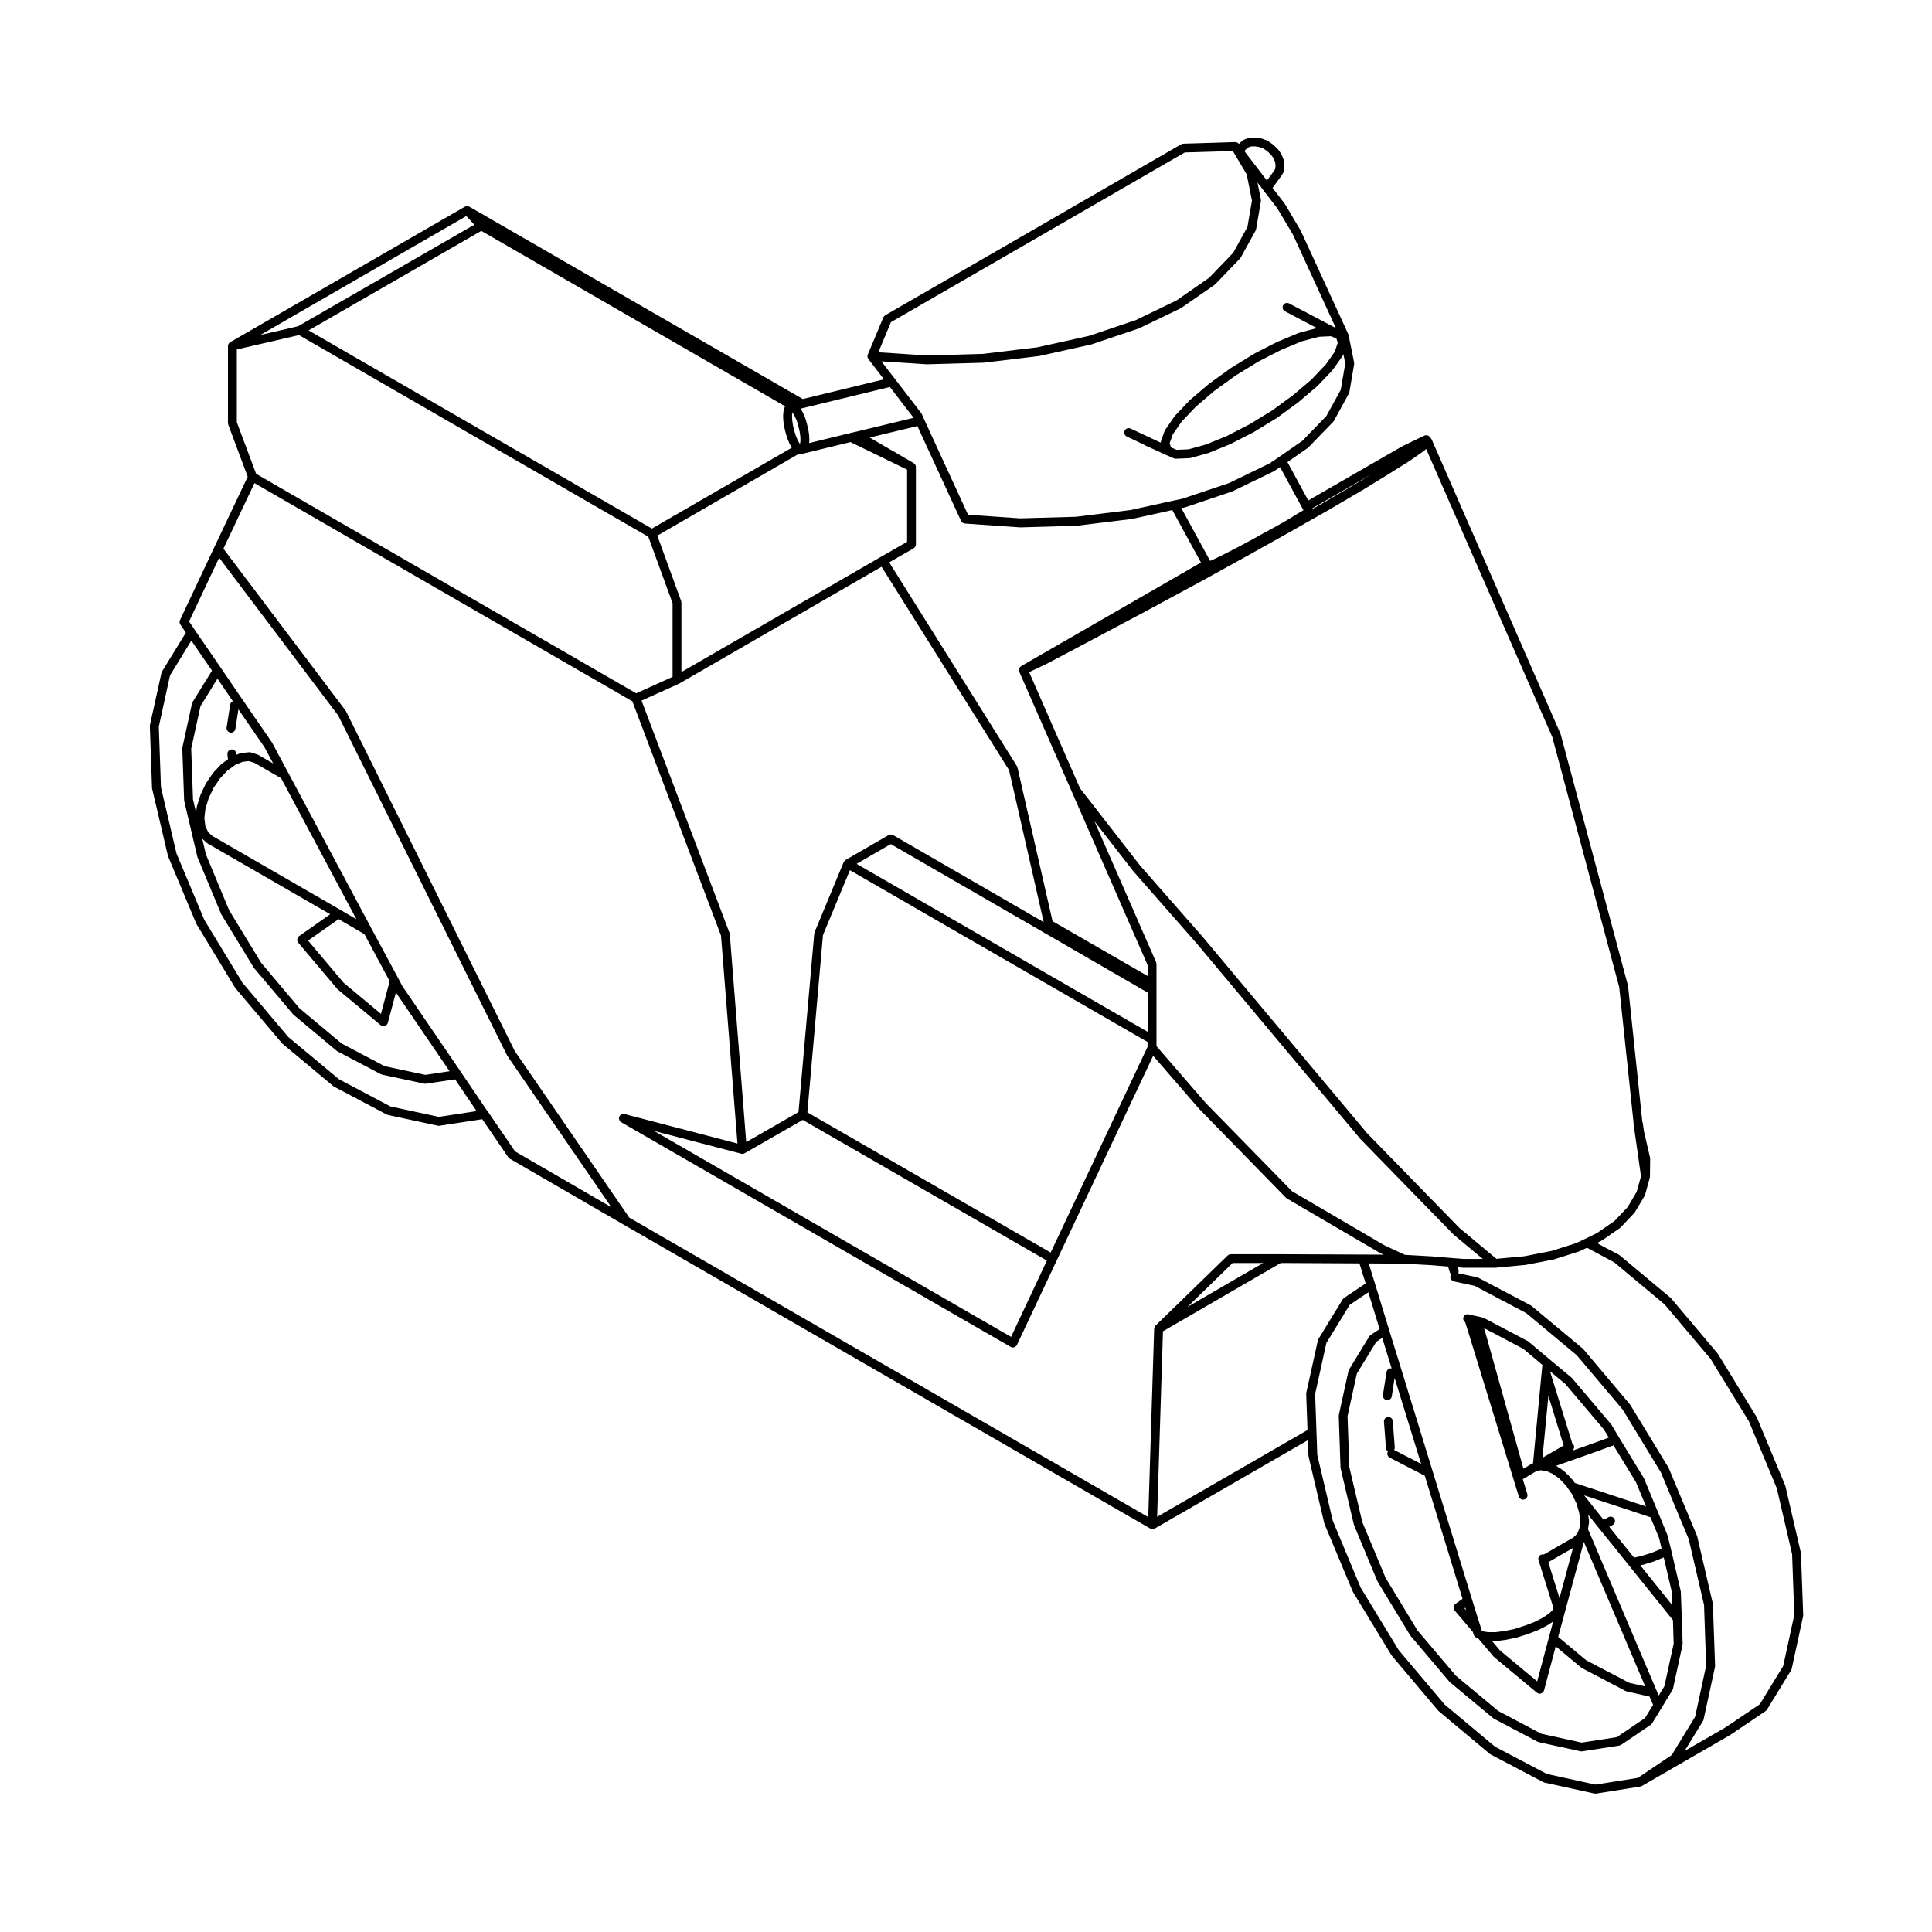 <?xml version="1.0" encoding="UTF-8"?>
<!-- Uploaded to: ICON Repo, www.svgrepo.com, Generator: ICON Repo Mixer Tools -->
<svg fill="#000000" width="800px" height="800px" version="1.1" viewBox="144 144 512 512" xmlns="http://www.w3.org/2000/svg">
 <path d="m184.32 352.97c0.012 0.039-0.012 0.086 0.012 0.109l4.164 17.695c0.012 0.031 0.02 0.07 0.039 0.105 0.012 0.02 0.012 0.055 0.02 0.082l7.449 17.797c0.012 0.023 0.031 0.023 0.039 0.055 0.02 0.031 0.02 0.07 0.039 0.105l10.191 16.793c0.012 0.012 0.039 0.02 0.051 0.051 0.031 0.035 0.039 0.07 0.059 0.102l12.309 14.566c0.02 0.031 0.051 0.051 0.07 0.07 0.039 0.031 0.039 0.066 0.082 0.09l13.559 11.305c0.039 0.02 0.09 0.039 0.125 0.059 0.031 0.023 0.059 0.051 0.09 0.07l13.887 7.34c0.039 0.031 0.07 0.004 0.105 0.031 0.082 0.02 0.125 0.059 0.195 0.082l13.195 2.84c0.09 0.02 0.156 0.039 0.246 0.039h0.012c0.051 0 0.117-0.016 0.168-0.02l11.375-1.734 6.906 10.105c0 0.012 0.012 0.012 0.02 0.02 0.102 0.125 0.215 0.246 0.363 0.336l30.258 17.527 139.48 80.488c0.012 0.016 0.031 0.012 0.051 0.016 0.145 0.086 0.309 0.133 0.492 0.141h0.039 0.012c0.176 0 0.352-0.059 0.516-0.133 0.02-0.012 0.039-0.012 0.059-0.023h0.012l40.602-23.418 0.145 4.121c0 0.039 0.02 0.082 0.031 0.105 0 0.047-0.012 0.074 0 0.117l4.172 17.695c0 0.035 0.031 0.07 0.031 0.102 0.02 0.023 0.02 0.066 0.031 0.09l7.453 17.84c0.012 0.02 0.031 0.031 0.039 0.051 0.02 0.031 0.02 0.082 0.039 0.105l10.191 16.746c0.012 0.02 0.039 0.031 0.059 0.051 0.02 0.031 0.031 0.066 0.051 0.102l12.289 14.566c0.031 0.031 0.051 0.031 0.082 0.059 0.031 0.02 0.051 0.059 0.082 0.09l13.523 11.305c0.031 0.035 0.082 0.051 0.117 0.07 0.031 0.02 0.051 0.047 0.082 0.07l13.945 7.336c0.031 0.016 0.082 0.016 0.117 0.035 0.059 0.016 0.105 0.059 0.176 0.082l13.254 2.902c0.082 0.02 0.168 0.031 0.258 0.031 0.059 0 0.117-0.012 0.188-0.012l11.707-1.859c0.125-0.016 0.238-0.074 0.332-0.121 0.02-0.004 0.051 0 0.07-0.016l23.34-13.473c0.02-0.004 0.031-0.02 0.051-0.031 0.012 0 0.02 0 0.031-0.012l9.395-6.344c0.137-0.098 0.246-0.211 0.332-0.348 0-0.004 0.012-0.004 0.02-0.004l6.422-10.5 0.012-0.012c0.012-0.016 0.012-0.035 0.02-0.047 0.051-0.105 0.102-0.207 0.125-0.312l3.012-13.906c0.012-0.039 0-0.09 0.012-0.145 0-0.051 0.02-0.09 0.02-0.137l-0.59-16.363c0-0.051-0.02-0.086-0.031-0.117 0-0.039 0.012-0.082 0-0.105l-4.109-17.688c-0.012-0.035-0.031-0.066-0.039-0.102-0.012-0.031-0.012-0.066-0.031-0.09l-7.441-17.855c-0.012-0.031-0.031-0.051-0.051-0.074-0.012-0.035-0.012-0.074-0.031-0.098l-10.254-16.73c-0.02-0.035-0.039-0.039-0.059-0.066-0.012-0.035-0.02-0.059-0.051-0.082l-12.297-14.586c-0.02-0.031-0.051-0.039-0.082-0.059-0.02-0.031-0.039-0.059-0.059-0.086l-13.512-11.297c-0.039-0.023-0.082-0.035-0.117-0.059-0.035-0.023-0.059-0.047-0.102-0.082l-5.371-2.836-0.145-0.43 0.906-0.453c0.039-0.023 0.051-0.047 0.09-0.074 0.012 0 0.039 0 0.059-0.012l4.742-3.266c0.039-0.039 0.059-0.07 0.102-0.105 0.02-0.023 0.059-0.039 0.09-0.066l3.652-3.859c0.039-0.031 0.059-0.09 0.09-0.125 0.012-0.031 0.039-0.051 0.059-0.09l2.551-4.273c0.039-0.07 0.039-0.141 0.07-0.215 0-0.031 0.039-0.039 0.051-0.07l1.258-4.535c0.012-0.051 0-0.105 0.012-0.156s0.031-0.102 0.031-0.145l0.051-4.742c0-0.066-0.012-0.09-0.012-0.141-0.02-0.055 0-0.098-0.02-0.141l-1.613-6.977-0.309-2.168c-0.012-0.02-0.031-0.051-0.039-0.082-0.012-0.031 0-0.066-0.012-0.09l-0.082-0.277-3.777-35.906c0-0.023-0.031-0.051-0.039-0.09 0-0.031 0.012-0.055 0-0.09l-17.801-66.477c0-0.031-0.02-0.055-0.031-0.082-0.012-0.039-0.012-0.059-0.031-0.098l-34.113-77.949c-0.02-0.047-0.051-0.082-0.082-0.117-0.02-0.047-0.031-0.09-0.059-0.133l-0.371-0.465c-0.02-0.035-0.059-0.055-0.082-0.086-0.059-0.059-0.117-0.105-0.188-0.156-0.059-0.039-0.117-0.082-0.188-0.105-0.059-0.031-0.125-0.051-0.195-0.07-0.09-0.023-0.156-0.031-0.238-0.031-0.07-0.012-0.137 0-0.195 0.004-0.102 0.02-0.168 0.035-0.246 0.066-0.051 0.012-0.082 0.012-0.105 0.031l-5.805 2.797c-0.012 0.012-0.031 0.031-0.039 0.031-0.012 0.004-0.031 0.004-0.051 0.016l-24.879 14.34-5.523-10.16 5.422-3.777c0.031-0.02 0.039-0.055 0.07-0.082 0.031-0.039 0.07-0.039 0.102-0.07l6.555-6.766c0.039-0.055 0.07-0.109 0.105-0.176 0.02-0.023 0.051-0.035 0.07-0.066l3.953-7.238c0.031-0.035 0.031-0.066 0.039-0.109 0.039-0.082 0.082-0.156 0.102-0.258l1.258-7.359 0.012-0.039c0-0.059-0.012-0.125-0.012-0.191 0-0.086 0.012-0.152 0-0.227l-1.477-7.344c-0.02-0.051-0.039-0.09-0.059-0.125-0.012-0.051-0.012-0.098-0.031-0.125l-12.574-27.367c-0.012-0.012-0.02-0.023-0.031-0.051-0.02-0.02-0.02-0.051-0.031-0.059l-4.172-7.023c-0.02-0.016-0.039-0.023-0.051-0.039-0.012-0.031-0.02-0.055-0.031-0.07l-3.16-4.109 2.066-2.828c0-0.016 0-0.02 0.012-0.031 0.012-0.012 0.012-0.012 0.02-0.012l0.629-0.953c0.012-0.004 0.012-0.004 0.012-0.016 0.07-0.102 0.105-0.227 0.137-0.332 0.012-0.031 0.031-0.051 0.031-0.09l0.215-1.219c0.02-0.051-0.012-0.102 0-0.145 0-0.059 0.031-0.102 0.02-0.156l-0.117-1.254c0-0.066-0.02-0.105-0.031-0.16-0.02-0.039-0.02-0.09-0.02-0.141l-0.492-1.324c-0.012-0.039-0.051-0.09-0.07-0.125-0.02-0.051-0.039-0.102-0.059-0.141l-0.848-1.215c-0.02-0.031-0.059-0.051-0.09-0.082-0.02-0.035-0.039-0.074-0.07-0.102l-1.113-1.062c-0.012-0.023-0.051-0.023-0.07-0.039-0.031-0.023-0.031-0.047-0.059-0.07l-1.258-0.887c-0.039-0.031-0.09-0.039-0.137-0.066-0.039-0.023-0.082-0.055-0.125-0.086l-1.367-0.52c-0.051-0.023-0.09-0.023-0.137-0.023-0.031-0.012-0.07-0.039-0.105-0.051l-1.426-0.207c-0.039-0.02-0.09 0-0.117 0-0.039 0-0.07-0.02-0.105-0.02l-1.328 0.059c-0.051 0-0.117 0.02-0.176 0.051-0.059 0.004-0.117 0-0.168 0.02l-1.16 0.422c-0.07 0.02-0.125 0.07-0.188 0.105-0.059 0.035-0.125 0.059-0.188 0.105l-0.906 0.801c-0.031 0.023-0.051 0.066-0.07 0.09-0.02 0.016-0.039 0.035-0.051 0.039l-0.012-0.004c-0.039-0.051-0.09-0.074-0.125-0.105-0.059-0.07-0.105-0.117-0.168-0.156-0.07-0.051-0.137-0.082-0.215-0.105-0.07-0.02-0.125-0.051-0.195-0.066-0.059-0.016-0.125-0.016-0.188-0.016-0.031-0.012-0.051-0.02-0.09-0.02l-13.73 0.422c-0.012 0-0.039 0.012-0.051 0.012-0.09 0.004-0.145 0.031-0.238 0.047-0.082 0.023-0.145 0.047-0.207 0.074-0.02 0.012-0.051 0.012-0.059 0.016l-78.473 45.328c-0.039 0.02-0.07 0.07-0.105 0.102-0.059 0.051-0.117 0.09-0.168 0.141-0.059 0.066-0.102 0.137-0.145 0.211-0.012 0.031-0.051 0.055-0.07 0.105l-4.121 9.871c-0.012 0.051-0.012 0.102-0.031 0.145-0.012 0.059-0.039 0.125-0.051 0.188v0.051 0.039c0 0.059 0.02 0.109 0.02 0.176 0.012 0.07 0.012 0.125 0.031 0.188 0.012 0.039 0.02 0.055 0.031 0.09 0.02 0.059 0.059 0.105 0.09 0.168 0.031 0.039 0.031 0.082 0.07 0.125l4.121 5.371-21.504 5.223-88.375-50.984c-0.012-0.004-0.031-0.004-0.051-0.02-0.039-0.02-0.09-0.035-0.137-0.051-0.059-0.02-0.117-0.035-0.168-0.059-0.051 0-0.09-0.012-0.137-0.012-0.039-0.012-0.09 0-0.125 0-0.059 0.012-0.117 0.012-0.176 0.012-0.051 0.012-0.09 0.031-0.137 0.039-0.039 0.02-0.082 0.035-0.125 0.059-0.039 0.012-0.07 0.012-0.102 0.031l-62.211 35.918c-0.02 0.012-0.031 0.023-0.051 0.039-0.039 0.023-0.09 0.059-0.117 0.09-0.039 0.051-0.082 0.082-0.117 0.125-0.039 0.039-0.07 0.07-0.09 0.098-0.031 0.055-0.051 0.086-0.07 0.125-0.02 0.051-0.051 0.105-0.07 0.16-0.012 0.039-0.031 0.082-0.039 0.117-0.02 0.059-0.02 0.105-0.02 0.156 0 0.035-0.02 0.07-0.02 0.102v20.445c0 0.066 0.031 0.137 0.051 0.203 0.012 0.074 0 0.137 0.031 0.207l5.152 13.793-8.879 18.727-9.074 19.27c-0.031 0.047-0.02 0.086-0.039 0.133-0.031 0.082-0.051 0.156-0.059 0.242v0.207c0.012 0.086 0.02 0.152 0.039 0.23 0.02 0.07 0.059 0.137 0.102 0.211 0.02 0.051 0.02 0.102 0.051 0.125l1.465 2.176-6.309 10.289c-0.031 0.059-0.039 0.121-0.07 0.188-0.02 0.066-0.059 0.105-0.082 0.168l-3.066 13.898c0 0.051 0.012 0.098 0 0.152 0 0.051-0.02 0.09-0.012 0.137l0.578 16.383c0.012 0.027 0.016 0.066 0.027 0.102zm305.87 160.12c-0.012 0.066 0 0.109 0 0.16 0 0.039-0.031 0.086-0.031 0.141l0.344 9.586-39.852 22.992 1.547-49.16 31.223-18.105 20.844 0.105 1.652 5.316-5.727 3.84v0.012c-0.07 0.039-0.117 0.105-0.168 0.168-0.051 0.059-0.117 0.105-0.168 0.168 0 0.004-0.012 0.004-0.012 0.016l-6.434 10.516c-0.039 0.055-0.039 0.117-0.07 0.176-0.031 0.066-0.059 0.109-0.082 0.176zm-31.508-22.73 11.965-11.645h8.098zm119.35 124.8-11.246 1.773-12.883-2.828-13.688-7.203-13.352-11.168-12.172-14.414-10.105-16.602-7.371-17.664-4.121-17.488-0.207-5.961-0.363-10.152 2.984-13.559 6.207-10.125 4.914-3.293 2.984 9.742-2.371 1.57c-0.012 0-0.02 0.004-0.031 0.02-0.059 0.035-0.105 0.102-0.156 0.156-0.059 0.059-0.117 0.105-0.156 0.168 0 0.016-0.02 0.016-0.02 0.023l-5.379 8.82c-0.039 0.051-0.039 0.109-0.07 0.176-0.02 0.059-0.07 0.105-0.07 0.176l-2.539 11.621c-0.02 0.047 0 0.098-0.012 0.145s-0.031 0.098-0.02 0.137l0.465 13.738c0 0.039 0.031 0.074 0.031 0.105 0.012 0.047 0 0.07 0.012 0.125l3.481 14.781c0.012 0.031 0.031 0.059 0.039 0.102 0.012 0.02 0.012 0.059 0.02 0.09l6.227 14.941c0.012 0.023 0.039 0.031 0.051 0.047 0.012 0.035 0.012 0.082 0.039 0.105l8.551 14.098c0.012 0.023 0.039 0.023 0.059 0.051 0.02 0.039 0.02 0.074 0.051 0.105l10.293 12.148c0.031 0.023 0.051 0.035 0.082 0.059 0.02 0.023 0.039 0.055 0.059 0.086l11.426 9.508c0.031 0.031 0.082 0.051 0.117 0.066 0.02 0.023 0.051 0.066 0.09 0.082l11.613 6.121c0.039 0.023 0.082 0.016 0.117 0.023 0.059 0.031 0.117 0.07 0.188 0.09l11.078 2.418c0.082 0.02 0.168 0.023 0.246 0.023h0.012c0.059 0 0.105-0.004 0.188-0.016l9.801-1.523c0.176-0.035 0.332-0.086 0.473-0.18 0 0 0.012 0 0.02-0.016l7.871-5.332c0.137-0.102 0.246-0.215 0.332-0.352 0-0.012 0-0.012 0.012-0.012l2.578-4.223 2.785-4.574h0.012l0.012-0.02c0-0.02 0-0.039 0.02-0.07 0.051-0.09 0.102-0.188 0.125-0.293l2.527-11.629c0.012-0.051 0-0.09 0-0.137 0-0.047 0.031-0.098 0.031-0.141l-0.227-6.766v-0.004l-0.258-6.961c0-0.047-0.02-0.082-0.02-0.117-0.02-0.031 0-0.07 0-0.105l-2.551-10.938v-0.012-0.012l-0.965-3.828c-0.012-0.031-0.031-0.059-0.039-0.082-0.012-0.035-0.012-0.059-0.012-0.098l-2.488-6.027-3.699-8.918c-0.012-0.031-0.031-0.055-0.051-0.082-0.02-0.023-0.02-0.059-0.039-0.082l-6.492-10.621-2.047-3.422c-0.02-0.023-0.051-0.051-0.082-0.082-0.012-0.031-0.012-0.051-0.039-0.074l-10.344-12.207c-0.02-0.035-0.059-0.039-0.082-0.07-0.031-0.02-0.031-0.059-0.07-0.07l-5.699-4.75-5.648-4.75c-0.039-0.023-0.082-0.047-0.105-0.059-0.039-0.023-0.07-0.059-0.102-0.082l-11.621-6.133c-0.051-0.02-0.102-0.02-0.137-0.039-0.051-0.016-0.102-0.051-0.137-0.059l-1.113-0.258c-0.012-0.016-0.02 0-0.02 0-0.012-0.016-0.012-0.016-0.012-0.02l-2.262-0.465-0.258-0.09c-0.621-0.195-1.281 0.137-1.477 0.746-0.176 0.516 0.051 1.043 0.473 1.328l1.152 3.715v0.004l11.574 37.66 1.477 4.801c0.168 0.504 0.621 0.832 1.125 0.832 0.117 0 0.238-0.016 0.344-0.051 0.621-0.191 0.973-0.852 0.777-1.48l-1.199-3.883 0.02-0.012c0-0.004 0.012-0.004 0.012-0.016 0-0.012 0.02 0 0.02-0.012l3.25-1.934 0.395-0.117h0.012 0.012l0.906-0.297 1.055 0.125 0.516 0.09 0.266 0.07 0.898 0.422h0.02c0.012 0.004 0.02 0.02 0.02 0.02l0.473 0.195 0.227 0.203c0.031 0.016 0.059 0.016 0.082 0.031 0.02 0.023 0.02 0.047 0.051 0.051l1.004 0.664 0.484 0.387 0.352 0.359 0.953 1.004 0.012 0.012c0.012 0 0.012 0.004 0.012 0.004l0.484 0.484 0.246 0.414c0.012 0.016 0.02 0.016 0.039 0.031 0 0.02 0.012 0.035 0.012 0.055l1.258 1.754 1.18 2.519 0.691 2.449 0.289 2.254-0.266 1.91-0.598 1.371-0.984 0.945-7.856 4.527c-0.188-0.055-0.414-0.07-0.621 0.012-0.621 0.203-0.945 0.867-0.746 1.48l0.102 0.316 3.738 11.996 0.102 0.402-0.215 0.492-0.926 0.926-1.723 1.141-2.156 1.102-2.57 0.973-2.695 0.871-2.637 0.543-2.418 0.309h-1.996l-1.27-0.207-0.402-0.238-0.137-0.484c0-0.004 0-0.004-0.012-0.02v-0.02l-2.43-7.758-10.41-33.902-9.18-29.844-2.383-7.691v-0.012l-3.688-12.09-1.691-5.453 9.25 0.059 7.391 0.406 4.379 0.359 0.504 1.621c0.07 0.191 0.195 0.328 0.332 0.465-0.07 0.086-0.125 0.18-0.168 0.297-0.207 0.609 0.125 1.281 0.746 1.48l0.312 0.109c0.02 0 0.051 0 0.07 0.012s0.031 0.012 0.059 0.02l5.223 1.129 13.637 7.211 13.391 11.16 12.184 14.426 10.098 16.594 7.379 17.68 4.074 17.48 0.559 16.098-2.934 13.559-6.195 10.133zm-66.539-100.12c0.059 0.016 0.117 0.016 0.188 0.016 0.559 0 1.055-0.414 1.152-0.992l0.754-4.887 7.019 22.758-7.152-3.688c0.117-0.203 0.207-0.422 0.176-0.66l-0.523-6.977c-0.051-0.648-0.609-1.133-1.258-1.094-0.648 0.051-1.133 0.621-1.082 1.258l0.527 6.977c0.02 0.387 0.246 0.707 0.551 0.898-0.02 0.012-0.039 0.031-0.059 0.059-0.297 0.578-0.07 1.281 0.516 1.582l9.281 4.793 10.004 32.613-1.898 1.367c-0.02 0.004-0.02 0.031-0.039 0.031-0.012 0.02-0.031 0.02-0.039 0.039-0.051 0.031-0.082 0.09-0.117 0.125-0.051 0.074-0.105 0.117-0.145 0.188-0.031 0.07-0.051 0.141-0.07 0.215-0.02 0.07-0.059 0.125-0.059 0.215-0.012 0.074 0 0.137 0 0.207 0.012 0.086 0.012 0.16 0.031 0.227 0.02 0.07 0.059 0.152 0.09 0.215 0.031 0.059 0.039 0.117 0.082 0.172 0.012 0.004 0.031 0.016 0.039 0.023 0.012 0.02 0.012 0.031 0.02 0.051l4.852 5.727 0.195 0.691c0 0.012 0.012 0.012 0.012 0.023 0.059 0.203 0.195 0.387 0.371 0.543 0.02 0.031 0.059 0.055 0.09 0.07 0.02 0.031 0.039 0.051 0.07 0.07l0.828 0.484 3.883 4.59c0.02 0.035 0.051 0.047 0.07 0.055 0.031 0.039 0.051 0.07 0.082 0.102l11.355 9.445c0 0.012 0.012 0.012 0.02 0.012 0.031 0.023 0.07 0.047 0.105 0.07 0.102 0.066 0.176 0.105 0.277 0.133 0.02 0.016 0.031 0.02 0.051 0.023 0.09 0.023 0.188 0.039 0.289 0.039h0.012c0.215 0 0.434-0.09 0.621-0.215 0.051-0.031 0.09-0.059 0.137-0.102 0.039-0.039 0.105-0.07 0.145-0.105 0.105-0.137 0.176-0.289 0.215-0.438 0-0.004 0.012-0.004 0.02-0.004l3.098-11.688 6.672 5.566c0.039 0.035 0.082 0.039 0.117 0.082 0.031 0.02 0.059 0.051 0.09 0.07l11.668 6.133c0.039 0.02 0.09 0.012 0.125 0.023 0.051 0.02 0.102 0.066 0.168 0.074l6.012 1.352 0.953 2.211-2.144 3.492-7.453 5.055-9.332 1.449-10.715-2.352-11.375-6.016-11.246-9.359-10.168-11.996-8.453-13.945-6.172-14.773-3.438-14.59-0.473-13.469 2.469-11.285 5.144-8.422 1.582-1.043 1.918 6.219 0.578 1.867h-0.031c-0.648-0.102-1.219 0.344-1.328 0.977l-0.953 6.07c-0.082 0.656 0.359 1.246 1 1.352zm20.598 55.18 0.238-0.168 0.207 0.699zm7.309 8.68h1.004c0.051 0 0.102-0.004 0.145-0.004l2.527-0.328h0.031c0.02-0.012 0.039-0.012 0.059-0.02l2.754-0.57c0.012-0.012 0.031-0.016 0.039-0.023 0.031 0 0.051 0 0.07-0.004l2.805-0.898c0.012 0 0.02-0.012 0.02-0.012 0.02 0 0.02 0 0.051-0.012l2.625-1.012c0.031-0.004 0.039-0.02 0.07-0.031 0.02-0.016 0.031-0.012 0.051-0.016l2.273-1.16c0.02-0.012 0.039-0.039 0.07-0.055 0.012 0 0.031 0 0.051-0.012l1.559-1.031-1.125 4.18-3.117 11.695-9.859-8.211zm21.629-51.949c-0.09-0.156-0.207-0.289-0.344-0.383l-5.785-18.727 0.031-0.309 3.914 3.254 10.223 12.066 1.281 2.133-5.785 2.098-3.934 1.391c0.492-0.324 0.684-0.977 0.398-1.523zm-2.644 0.113-5.617 3.254 1.566-16.398zm6.961 2.234h0.012l6.227-2.258 5.945 9.715 2.684 6.473-4.742-1.57-14.121-4.656-0.09-0.102-0.277-0.449c-0.02-0.047-0.059-0.066-0.09-0.098-0.031-0.051-0.039-0.09-0.082-0.125l-0.551-0.551-0.551-0.645c-0.02-0.031-0.051-0.035-0.059-0.055-0.031-0.023-0.039-0.051-0.059-0.082l-0.332-0.277-0.395-0.414c-0.031-0.004-0.051-0.012-0.051-0.031-0.02-0.016-0.031-0.031-0.051-0.051l-0.57-0.461h-0.02c-0.012 0-0.012-0.02-0.012-0.023l-0.641-0.48c-0.031-0.02-0.059-0.023-0.102-0.051-0.02-0.012-0.039-0.051-0.07-0.059l-0.297-0.145-0.277-0.215c-0.051-0.047-0.105-0.07-0.156-0.102-0.051-0.035-0.09-0.082-0.145-0.09l-0.09-0.051zm0 21.133v-0.012l-0.504-1.113 0.266-1.891c0.012-0.051-0.012-0.105-0.012-0.156 0-0.059 0.02-0.102 0.012-0.156l-0.215-1.684 2.891 3.633h0.012l7.871 9.766 11.68 14.535 0.195 6.227-2.457 11.27-1.516 2.484-0.523-1.23zm13.348 8.398 0.609-0.125c0.02-0.016 0.031-0.016 0.039-0.02 0.02-0.004 0.039-0.004 0.059-0.004l2.797-0.848c0.02 0 0.031-0.012 0.051-0.031 0.02 0 0.039 0 0.059-0.012l2.59-1.062h0.012l2.188 9.375 0.105 3.316zm5.273-4.254-2.508 1.027-2.695 0.812-1.723 0.371-6.566-8.148 0.926-0.527c0.559-0.324 0.754-1.031 0.441-1.598-0.332-0.559-1.055-0.754-1.613-0.43l-1.23 0.711-5.195-6.516 10.934 3.602 6.66 2.211 2.254 5.438 0.691 2.856zm-3.973 36.34-4.211-0.941-11.438-5.992-7.41-6.195 6.801-25.172zm-22.715-23.402-2.961-9.516 6.543-3.769zm-4.527-61.797-0.215 2.125v0.012l-2.273 23.961-0.215 0.059c-0.059 0.02-0.09 0.051-0.125 0.07-0.051 0.02-0.102 0.031-0.125 0.039l-2.074 1.238-10.41-37.242 10.363 5.465zm-102.27-106.23c0-0.066-0.031-0.137-0.039-0.195-0.02-0.102-0.02-0.18-0.051-0.258v-0.012l-16.355-37.387 10.281 13.23c0 0.012 0.012 0.012 0.012 0.016 0.02 0.016 0.02 0.035 0.031 0.035l16.688 19.008h0.012l43.484 51.953c0.012 0.016 0.031 0.016 0.031 0.023 0.02 0.004 0.02 0.02 0.031 0.039l24.562 25.191c0.02 0.016 0.039 0.016 0.051 0.039 0.02 0.016 0.02 0.031 0.039 0.051l7.703 6.414h-4.996l-3.231-0.25-5.176-0.434h-0.02-0.012l-7.227-0.406-5.492-2.57-24.383-14.27-22.898-23.406-13.047-15.062v-21.742l-0.004-0.008zm-125.94-96.035c-0.012-0.07-0.012-0.137-0.039-0.203l-6.309-17.297 37.465-21.66c0.117 0.051 0.246 0.074 0.383 0.074 0.082 0 0.156-0.004 0.227-0.023l0.527-0.105c0.012 0 0.02-0.012 0.02-0.012 0.012-0.012 0.02-0.012 0.031-0.012l12.535-3.055 15.008 7.301v19.129l-6.957 3.996-52.852 30.516v-18.461c0-0.051-0.027-0.117-0.039-0.188zm-0.676 21.773 0.031-0.02c0.02-0.004 0.031-0.031 0.059-0.035 0.012-0.004 0.031 0 0.051-0.016l53.621-30.961 33.781 53.898 9.18 40.293-39.922-23.078c-0.039-0.02-0.102-0.02-0.137-0.035-0.07-0.035-0.145-0.074-0.238-0.086-0.07-0.031-0.137-0.031-0.207-0.031-0.082 0-0.156 0-0.227 0.031-0.09 0.012-0.156 0.051-0.238 0.086-0.039 0.016-0.09 0.016-0.125 0.035l-11.418 6.606c-0.02 0.012-0.039 0.039-0.051 0.051-0.051 0.02-0.09 0.059-0.125 0.102-0.039 0.02-0.07 0.07-0.105 0.105-0.031 0.031-0.07 0.082-0.102 0.117-0.012 0.023-0.031 0.035-0.039 0.059-0.02 0.023-0.02 0.051-0.031 0.07s-0.039 0.039-0.039 0.059l-7.715 18.586c-0.02 0.059-0.02 0.109-0.031 0.188-0.02 0.055-0.051 0.105-0.051 0.168l-4.172 47.293-13.863 7.961-4.348-55.078c0-0.07-0.031-0.109-0.039-0.168-0.02-0.059-0.012-0.105-0.031-0.168l-23.316-61.59zm16.852 124.57h0.012c0.031 0 0.059 0 0.102-0.016 0.168-0.012 0.324-0.074 0.465-0.145h0.02l15.422-8.848 64.699 37.285-9.496 20.219-94.598-54.578 23.094 6.031c0.086 0.023 0.195 0.051 0.281 0.051zm17.242-11.016 4.141-46.965 7.133-17.199 78.887 45.523v1.273l-25.684 54.531zm13.047-65.844 9.062-5.238 41.719 24.105 26.336 15.23v10.395zm51.93 15.195-9.301-40.754c-0.012-0.059-0.051-0.117-0.082-0.168-0.02-0.074-0.031-0.137-0.07-0.195l-33.832-53.988 6.492-3.727c0.039-0.023 0.07-0.066 0.105-0.098 0.059-0.051 0.125-0.102 0.188-0.16 0.039-0.059 0.09-0.109 0.117-0.176 0.039-0.074 0.07-0.133 0.102-0.211 0.031-0.07 0.031-0.152 0.051-0.227 0-0.055 0.02-0.098 0.02-0.141v-20.539c0-0.051-0.02-0.098-0.02-0.145-0.012-0.07-0.02-0.133-0.031-0.195-0.012-0.031-0.02-0.055-0.031-0.082-0.02-0.059-0.059-0.105-0.09-0.156s-0.051-0.105-0.102-0.156c-0.02-0.031-0.031-0.051-0.051-0.059-0.051-0.047-0.105-0.09-0.156-0.117-0.039-0.039-0.07-0.082-0.105-0.105l-11.668-6.777 12.645-3.043 11.582 25.148c0.012 0.031 0.051 0.051 0.051 0.059 0.09 0.145 0.195 0.281 0.344 0.383 0.031 0.023 0.051 0.051 0.09 0.074 0.145 0.098 0.312 0.156 0.492 0.168l14.586 1.008c0.031 0.012 0.051 0.012 0.082 0.012h0.031l14.848-0.422 0.012-0.012c0.031 0 0.07 0 0.102-0.004l14.621-1.793c0.012 0 0.02-0.016 0.031-0.016h0.082l10.602-2.348 7.598 13.906-47.66 27.461c-0.051 0.023-0.09 0.074-0.117 0.109-0.059 0.039-0.117 0.066-0.156 0.105-0.02 0.031-0.031 0.039-0.039 0.066-0.051 0.051-0.082 0.105-0.105 0.172-0.02 0.051-0.07 0.098-0.102 0.152-0.012 0.016-0.012 0.039-0.012 0.066-0.02 0.066-0.031 0.125-0.031 0.207-0.02 0.059-0.031 0.105-0.031 0.168 0 0.031 0.012 0.051 0.012 0.07 0 0.074 0.031 0.137 0.051 0.207 0.02 0.051 0.012 0.117 0.039 0.168l13.992 31.953 20.016 45.777v2.891zm148.87 90.41 13.332 11.145 12.184 14.434 10.168 16.574 7.371 17.688 4.066 17.48 0.578 16.102-2.941 13.551-6.195 10.133-9.148 6.168-10.785 6.211 4.891-7.961v-0.016c0.012-0.016 0.012-0.023 0.02-0.047 0.059-0.102 0.105-0.211 0.125-0.324l3.012-13.891c0.02-0.051 0-0.105 0.012-0.152 0-0.051 0.02-0.09 0.02-0.145l-0.578-16.359c0-0.047-0.02-0.074-0.031-0.105 0-0.039 0.012-0.082 0-0.125l-4.121-17.688c0-0.035-0.02-0.051-0.031-0.086-0.012-0.031-0.012-0.07-0.02-0.102l-7.457-17.855c-0.012-0.023-0.02-0.039-0.051-0.07-0.012-0.023-0.012-0.066-0.02-0.09l-10.184-16.742c-0.031-0.031-0.051-0.039-0.07-0.07-0.02-0.023-0.02-0.059-0.051-0.074l-12.297-14.574c-0.031-0.035-0.07-0.055-0.09-0.07-0.02-0.023-0.031-0.059-0.059-0.086l-13.566-11.297c-0.031-0.031-0.082-0.031-0.105-0.066-0.039-0.023-0.059-0.055-0.102-0.074l-13.887-7.34c-0.051-0.031-0.105-0.031-0.168-0.039-0.051-0.023-0.082-0.059-0.125-0.07l-5.066-1.094c0.117-0.266 0.156-0.559 0.07-0.855l-0.227-0.719 1.547 0.125h0.102 8.289 0.105l7.918-0.742c0.012 0 0.02-0.004 0.031-0.004 0.031-0.012 0.059 0 0.09-0.02l7.352-1.414c0.012 0 0.02-0.02 0.039-0.02 0.031-0.012 0.059 0 0.09-0.012l6.648-2.117c0.02-0.02 0.051-0.031 0.07-0.039 0.031-0.012 0.059-0.012 0.082-0.012l1.91-0.922 1.57 0.832zm-64.359-208.86-3.727 2.281-8.898 5.215-2.91 1.656-0.09-0.152zm-11.461 9.531h0.012l8.934-5.246h0.012c0-0.004 0 0 0.012-0.004l7.234-4.434v-0.012h0.012l5.543-3.481c0.02-0.012 0.02-0.02 0.031-0.023 0.012 0 0.02 0 0.02-0.016l3.602-2.527c0.02-0.02 0.031-0.039 0.051-0.059 0.02-0.016 0.051-0.023 0.07-0.039l0.422-0.395 33.43 76.344 17.738 66.301 3.797 35.883c-0.012 0.012-0.012 0.02-0.012 0.02v0.004c0 0.051 0.012 0.074 0.012 0.105 0.012 0.035 0 0.07 0 0.102l0.051 0.277 0.051 0.574c0 0.02 0.012 0.02 0.012 0.035v0.031l1.859 13.078-1.152 4.144-2.394 4.027-3.473 3.672-4.574 3.148-1.715 0.867-1.527 0.734-2.363 1.125-6.516 2.066-7.203 1.406-7.398 0.684-9.77-8.156-24.48-25.109-43.484-51.926c0-0.02-0.012-0.02-0.012-0.02 0-0.004 0-0.012-0.012-0.012l-16.672-18.992-15.93-20.5-13.48-30.762 4.781-2.262c0.012 0 0.012-0.016 0.02-0.016 0.012 0 0.012 0 0.02-0.012l13.566-7.18 13.48-7.176v-0.012l13.098-7.074h0.012l12.461-6.879c0-0.004 0-0.004 0.012-0.004l11.504-6.438h0.012zm-6.781-0.414v0.012l0.012 0.02 0.207 0.344-0.215 0.156-1.797 1.074v0.012l-2.527 1.531-3.023 1.719-3.387 1.84v0.012l-3.551 1.961-3.324 1.762-3.004 1.535c0 0.012-0.012 0-0.012 0.012l-2.402 1.188-1.496 0.656-7.617-13.965 0.766-0.152c0.02-0.012 0.031-0.02 0.051-0.02 0.031-0.016 0.059-0.004 0.09-0.016l12.566-4.238c0.031 0 0.059-0.031 0.082-0.047 0.02 0 0.051 0 0.059-0.012l10.883-5.273c0.031-0.023 0.039-0.051 0.082-0.074 0.02-0.004 0.039 0 0.051-0.016l1.535-1.012zm9.312-43.965-0.785 2.383-2.383 3.367-3.758 3.969-4.891 4.16-5.617 4.109-6.051 3.688-5.992 3.078-5.481 2.223-4.555 1.266-3.188 0.141-1.477-0.637-0.363-1.109 0.828-2.352 2.344-3.387 3.758-3.949 4.934-4.211 5.629-4.062 6.039-3.707 5.977-3.059 5.512-2.289 4.535-1.203 3.199-0.145 1.438 0.629zm-24.426-51.156 0.648-0.574 0.777-0.281 1.023-0.039 1.188 0.188 1.125 0.422 1.074 0.754 0.961 0.926 0.691 0.984 0.371 1.027 0.082 0.957-0.145 0.82-0.484 0.734-1.656 2.25-5.953-7.773zm-93.98 45.699 77.863-44.969 12.742-0.383 3.672 6.191 1.395 6.938-1.199 6.988-3.789 6.867-6.367 6.609-8.641 6.004-10.785 5.211-12.379 4.176-13.73 3.039-14.453 1.742-14.742 0.418-12.93-0.848zm-2.539 10.387 12.035 0.781c0.031 0.004 0.051 0.004 0.07 0.004h0.039l14.836-0.422h0.02 0.102l14.566-1.754c0.02 0 0.02-0.004 0.039-0.004 0.02-0.012 0.051-0.012 0.082-0.012l13.836-3.062c0.02-0.012 0.031-0.031 0.059-0.031 0.02-0.004 0.051 0 0.07-0.012l12.504-4.223c0.039-0.012 0.051-0.023 0.07-0.039 0.02 0 0.051 0 0.07-0.023l10.934-5.269c0.039-0.02 0.059-0.051 0.102-0.082 0.02-0.012 0.039 0 0.059-0.02l8.828-6.121c0.031-0.02 0.051-0.059 0.082-0.102 0.02-0.012 0.07-0.031 0.102-0.055l6.543-6.82c0.051-0.051 0.07-0.105 0.105-0.168 0.02-0.035 0.059-0.047 0.082-0.074l3.953-7.176c0.02-0.051 0.02-0.082 0.039-0.117 0.039-0.086 0.082-0.16 0.09-0.266l1.258-7.352v-0.012l0.012-0.031c0.012-0.07-0.012-0.121-0.012-0.195s0.02-0.145 0-0.227l-0.906-4.508 1.633 2.125 3.652 4.75 4.102 6.898 11.387 24.801-12.391-6.531c-0.57-0.297-1.289-0.07-1.582 0.492-0.309 0.578-0.09 1.289 0.492 1.594l8.453 4.445-4.676 1.25c-0.031 0.004-0.039 0.023-0.07 0.035-0.02 0.012-0.039 0-0.07 0.016l-5.606 2.328c-0.012 0.004-0.031 0.016-0.039 0.031-0.02 0-0.031 0-0.051 0.012l-6.082 3.102c0 0.012-0.012 0.035-0.031 0.047 0 0-0.02 0-0.039 0.012l-6.121 3.75c-0.012 0.02-0.012 0.031-0.039 0.031-0.012 0.02-0.02 0.02-0.031 0.02l-5.707 4.117c-0.02 0.016-0.02 0.035-0.031 0.035-0.02 0.016-0.039 0.016-0.051 0.031l-5.008 4.277c-0.02 0.012-0.02 0.023-0.039 0.047-0.02 0.016-0.031 0.016-0.059 0.039l-3.848 4.066c-0.02 0.023-0.031 0.059-0.051 0.082-0.02 0.023-0.051 0.031-0.07 0.059l-2.481 3.598c-0.039 0.047-0.051 0.098-0.07 0.145-0.02 0.039-0.07 0.082-0.082 0.125l-1.004 2.856c-0.012 0.039 0 0.09-0.02 0.137-0.012 0.039-0.031 0.082-0.031 0.117l-3.777-1.777h-0.012l-4.172-1.961c-0.578-0.273-1.281-0.016-1.559 0.562-0.277 0.59-0.02 1.289 0.559 1.559l4.172 1.961h0.012l0.344 0.172c0.09 0.074 0.176 0.152 0.297 0.211l3.148 1.406 0.02 0.012 2.262 1.055h0.02s0.012 0.012 0.02 0.012l2.211 0.953c0 0.012 0 0.012 0.012 0.012 0.137 0.055 0.289 0.082 0.453 0.082h0.059l3.57-0.141c0.031 0 0.039-0.023 0.059-0.023 0.082 0 0.137 0 0.215-0.023l4.742-1.316c0.031-0.016 0.051-0.031 0.07-0.039 0.02 0 0.039 0 0.07-0.012l5.586-2.273c0.02 0 0.031-0.012 0.051-0.031 0.02 0 0.031 0 0.051-0.016l6.07-3.113c0.02-0.012 0.02-0.023 0.039-0.039h0.039l6.133-3.75c0.012-0.012 0.02-0.031 0.051-0.039 0-0.012 0.02-0.012 0.031-0.012l5.707-4.18s0.012-0.02 0.02-0.023c0.012-0.004 0.031-0.016 0.039-0.031l4.969-4.223c0.02-0.023 0.02-0.035 0.039-0.051 0.02-0.023 0.031-0.023 0.051-0.047l3.859-4.055c0.02-0.031 0.031-0.066 0.051-0.09 0.012-0.02 0.039-0.02 0.051-0.047l2.539-3.594c0.051-0.074 0.082-0.172 0.105-0.242 0.02-0.039 0.039-0.051 0.051-0.07l0.09-0.281 0.516 2.523-1.199 6.977-3.797 6.926-6.348 6.566-6.184 4.301-2.527 1.699-10.715 5.203-12.438 4.18-2.254 0.469c-0.012 0-0.012 0.004-0.012 0.004h-0.012l-11.418 2.508-14.496 1.789-14.75 0.418-13.816-0.953-11.688-25.387-0.578-1.32c-0.02-0.039-0.059-0.074-0.09-0.109-0.02-0.051-0.031-0.102-0.059-0.125l-6.906-8.984zm-20.723 12.379 22.98-5.586 6.289 8.176-15.012 3.621h-0.039v0.012l-1.809 0.414v0.004h-0.012l-10.82 2.641 0.059-0.453c0-0.023-0.012-0.059-0.012-0.102 0.012-0.039 0.02-0.059 0.02-0.102l-0.051-1.367c0-0.02-0.012-0.047-0.012-0.07v-0.059l-0.215-1.438c0-0.012-0.012-0.031-0.012-0.051-0.012-0.02 0-0.039-0.012-0.059l-0.371-1.48v-0.016-0.016l-0.434-1.48c-0.012-0.02-0.031-0.051-0.039-0.074-0.012-0.035-0.012-0.066-0.02-0.086l-0.578-1.27c0-0.016-0.02-0.031-0.031-0.039-0.012-0.02-0.012-0.051-0.02-0.066l-0.523-0.902zm-2.875 1.125 0.145 0.188 0.504 0.887 0.523 1.133 0.402 1.387 0.344 1.391 0.195 1.316 0.051 1.188-0.125 0.875-0.172-0.184-0.484-0.883-0.484-1.152-0.402-1.336-0.332-1.391-0.195-1.367-0.051-1.18zm-1.91-1.594c-0.031 0.059-0.07 0.105-0.09 0.172l-0.277 0.789c-0.02 0.039 0 0.098-0.02 0.137 0 0.039-0.02 0.082-0.031 0.117l-0.102 1.113c-0.012 0.031 0 0.039 0 0.082 0 0.031-0.012 0.051-0.012 0.082l0.051 1.32c0 0.02 0.02 0.035 0.02 0.051 0 0.031-0.012 0.051 0 0.066l0.207 1.48c0 0.031 0.012 0.051 0.031 0.059v0.066l0.363 1.48c0 0.012 0 0.016 0.012 0.02v0.035l0.422 1.414c0 0.023 0.012 0.023 0.031 0.035 0.012 0.023 0.012 0.059 0.02 0.074l0.523 1.273c0.012 0.02 0.031 0.02 0.031 0.039 0.02 0.02 0.02 0.051 0.031 0.07l0.551 1.012-37.074 21.422-90.973-52.516 45.766-26.379zm-84.484-50.414 2.117 2.297-46.691 26.902-10.016 2.324zm-60.816 54.648v-19.297l16.48-3.805 92.562 53.43 6.434 17.617v19.523l-9.645 4.359-100.72-58.164zm4.676 16.125 100.14 57.828 23.496 62.09 4.359 55.105-29.941-7.824h-0.07c-0.09-0.016-0.176-0.016-0.266-0.016-0.059 0-0.125 0-0.176 0.016-0.102 0.012-0.168 0.051-0.258 0.086-0.059 0.023-0.117 0.055-0.168 0.086-0.059 0.039-0.117 0.102-0.176 0.156-0.051 0.059-0.102 0.105-0.145 0.168-0.012 0.02-0.039 0.039-0.059 0.059-0.02 0.039-0.02 0.102-0.039 0.152-0.031 0.047-0.059 0.086-0.07 0.133-0.012 0.031 0 0.055-0.012 0.086-0.02 0.086-0.02 0.152-0.02 0.242 0 0.074 0 0.145 0.031 0.207 0.012 0.086 0.039 0.145 0.07 0.211 0.02 0.074 0.059 0.137 0.102 0.203 0.031 0.059 0.09 0.105 0.137 0.168 0.059 0.051 0.105 0.105 0.176 0.156 0.02 0.023 0.039 0.039 0.059 0.051l103.25 59.562c0.012 0.004 0.02 0 0.039 0.004 0.02 0.004 0.031 0.035 0.039 0.035 0.168 0.082 0.332 0.105 0.504 0.105 0.207 0 0.414-0.055 0.598-0.168 0.059-0.035 0.102-0.102 0.145-0.145 0.102-0.09 0.195-0.152 0.277-0.266 0.012-0.012 0.012-0.039 0.012-0.059 0.012-0.012 0.02-0.012 0.02-0.031l10.52-22.34 25.582-54.297 12.184 14.062c0.012 0 0.02 0 0.02 0.02 0.012 0.004 0.012 0.02 0.031 0.039l23.016 23.559c0.039 0.031 0.09 0.051 0.137 0.07 0.039 0.035 0.07 0.09 0.117 0.105l24.551 14.367c0.02 0.012 0.031 0 0.051 0.02 0.02 0.012 0.031 0.023 0.059 0.031l0.918 0.43-5.543-0.023-22.023-0.098h-0.012l-12.922 0.004c-0.051 0-0.102 0.016-0.145 0.023-0.105 0.012-0.207 0.023-0.297 0.051-0.105 0.047-0.188 0.105-0.266 0.18-0.039 0.023-0.09 0.039-0.117 0.074l-0.012 0.012-19.051 18.516c-0.051 0.047-0.09 0.105-0.125 0.141-0.039 0.051-0.07 0.102-0.102 0.145-0.031 0.035-0.07 0.09-0.09 0.137-0.02 0.031-0.02 0.066-0.02 0.102-0.039 0.07-0.039 0.125-0.059 0.215-0.012 0.039-0.031 0.07-0.031 0.117l-1.566 49.949-137.54-79.355-30.328-44.129-44.742-90.074c-0.02-0.031-0.051-0.055-0.07-0.082-0.02-0.039-0.031-0.074-0.051-0.105l-32.363-42.895zm-9.363 19.773 31.559 41.82 44.734 90.055c0.012 0.012 0.031 0.02 0.039 0.035 0.02 0.035 0.02 0.074 0.039 0.109l27.582 40.113-25.523-14.793-7.246-10.609c-0.039-0.051-0.105-0.102-0.145-0.145l-6.949-10.254-0.031-0.051v-0.012l-15.488-22.703-1.082-2.055-7.074-13.148c0-0.016-0.012-0.016-0.012-0.016l-22.07-41.316h-0.012l-4.273-7.992c0-0.016-0.02-0.02-0.031-0.051-0.02-0.02-0.02-0.039-0.031-0.055l-8.504-12.359c0-0.004-0.012-0.004-0.012-0.004l-4.957-7.281v-0.012l-6.856-9.969v-0.016l-1.633-2.394zm2.973 46.332c0.059 0.004 0.117 0.02 0.168 0.02 0.57 0 1.074-0.418 1.168-0.996l0.797-5.168 6.906 10.027 2.312 4.309-3.883-2.231c-0.039-0.023-0.082-0.023-0.117-0.055-0.039-0.012-0.07-0.035-0.102-0.051l-1.809-0.59c-0.156-0.035-0.312-0.055-0.473-0.035v-0.012l-2.117 0.215c-0.059 0.012-0.105 0.039-0.168 0.051-0.051 0.02-0.105 0.02-0.156 0.039l-0.945 0.379-0.031-0.367c-0.07-0.656-0.641-1.113-1.289-1.059-0.641 0.082-1.113 0.645-1.043 1.293l0.137 1.328-1.602 1.133c-0.031 0.031-0.051 0.059-0.082 0.09-0.039 0.031-0.07 0.039-0.102 0.082l-2.117 2.254c-0.02 0.035-0.02 0.059-0.039 0.09-0.031 0.016-0.059 0.031-0.082 0.059l-1.797 2.637c-0.012 0.031-0.02 0.051-0.031 0.09-0.02 0.023-0.039 0.051-0.059 0.086l-1.367 2.898c-0.012 0.031-0.012 0.051-0.02 0.09 0 0.023-0.031 0.039-0.031 0.07l-0.918 2.961v0.105c-0.012 0.039-0.031 0.07-0.039 0.102l-0.145 1.406-0.828-3.519-0.473-13.461 2.457-11.266 4.5-7.289 3.996 5.863h0.012l0.07 0.125c-0.352 0.152-0.629 0.469-0.699 0.887l-0.953 6.07c-0.094 0.641 0.34 1.23 0.992 1.34zm29.23 47.035-34.008-19.633-1.113-1.02-0.73-1.527-0.277-2.168 0.289-2.488 0.855-2.777 1.289-2.746 1.691-2.488 1.988-2.125 2.047-1.457c0.02-0.012 0.031-0.039 0.051-0.051l1.949-0.812 1.684-0.176 1.457 0.469 7.043 4.066 19.965 37.383zm6.297 6.398 6.691 12.453-2.312 8.66-9.859-8.211-9.457-11.203 8.105-5.684zm-41.797-24.219c0.031 0.031 0.07 0.047 0.105 0.07 0.039 0.035 0.051 0.066 0.09 0.09l32.531 18.777-8.266 5.812c-0.012 0.004-0.02 0.023-0.039 0.039-0.012 0.012-0.031 0.012-0.039 0.031-0.051 0.031-0.07 0.09-0.105 0.133-0.051 0.066-0.105 0.117-0.145 0.18-0.031 0.074-0.059 0.137-0.082 0.211-0.031 0.066-0.051 0.141-0.059 0.223-0.02 0.059 0 0.137 0 0.215 0.012 0.082 0.012 0.137 0.02 0.223 0.031 0.086 0.059 0.141 0.102 0.211 0.02 0.051 0.039 0.125 0.07 0.168 0.012 0.012 0.031 0.02 0.039 0.031 0.02 0.02 0.02 0.039 0.031 0.051l10.344 12.254c0.02 0.035 0.059 0.039 0.082 0.07 0.031 0.023 0.039 0.051 0.07 0.082l11.355 9.453c0.012 0.012 0.012 0.012 0.02 0.012 0.031 0.023 0.07 0.039 0.117 0.066 0.09 0.059 0.176 0.105 0.277 0.137 0.012 0 0.02 0.016 0.039 0.023 0.102 0.023 0.195 0.031 0.297 0.031h0.012c0.227 0 0.434-0.086 0.621-0.207 0.051-0.023 0.09-0.059 0.125-0.105 0.059-0.035 0.105-0.07 0.145-0.105 0.102-0.125 0.176-0.289 0.215-0.441h0.02l2.144-8.066 14.227 20.867-6.434 0.961-10.777-2.301-11.375-5.996-11.18-9.34-10.168-12.055-8.473-13.906-6.152-14.777-0.992-4.195zm-9.723-44.359 5.648-9.219 5.481 7.949-5.16 8.344c-0.039 0.059-0.039 0.125-0.059 0.191-0.031 0.055-0.059 0.105-0.082 0.176l-2.539 11.609c-0.012 0.059 0 0.105 0 0.156-0.012 0.051-0.031 0.09-0.031 0.141l0.484 13.738c0 0.035 0.02 0.07 0.031 0.109 0 0.039-0.012 0.07 0 0.117l3.473 14.781c0.02 0.035 0.039 0.07 0.051 0.102 0.012 0.039 0.012 0.059 0.02 0.09l6.227 14.938c0.012 0.031 0.031 0.039 0.031 0.051 0.031 0.039 0.031 0.082 0.051 0.117l8.551 14.043c0.02 0.031 0.039 0.039 0.059 0.059 0.02 0.031 0.031 0.055 0.051 0.09l10.312 12.203c0.012 0.02 0.039 0.031 0.059 0.059 0.031 0.02 0.051 0.059 0.07 0.086l11.367 9.5c0.031 0.035 0.082 0.039 0.105 0.066 0.039 0.023 0.051 0.055 0.09 0.086l11.613 6.117c0.051 0.023 0.09 0.023 0.137 0.035 0.051 0.023 0.105 0.059 0.176 0.074l11.141 2.383c0.082 0.023 0.168 0.023 0.238 0.023h0.012c0.059 0 0.117 0 0.176-0.012l7.766-1.152 5.699 8.418-10.004 1.527-12.844-2.769-13.629-7.211-13.402-11.16-12.184-14.426-10.098-16.641-7.379-17.617-4.109-17.496-0.57-16.102z"/>
</svg>